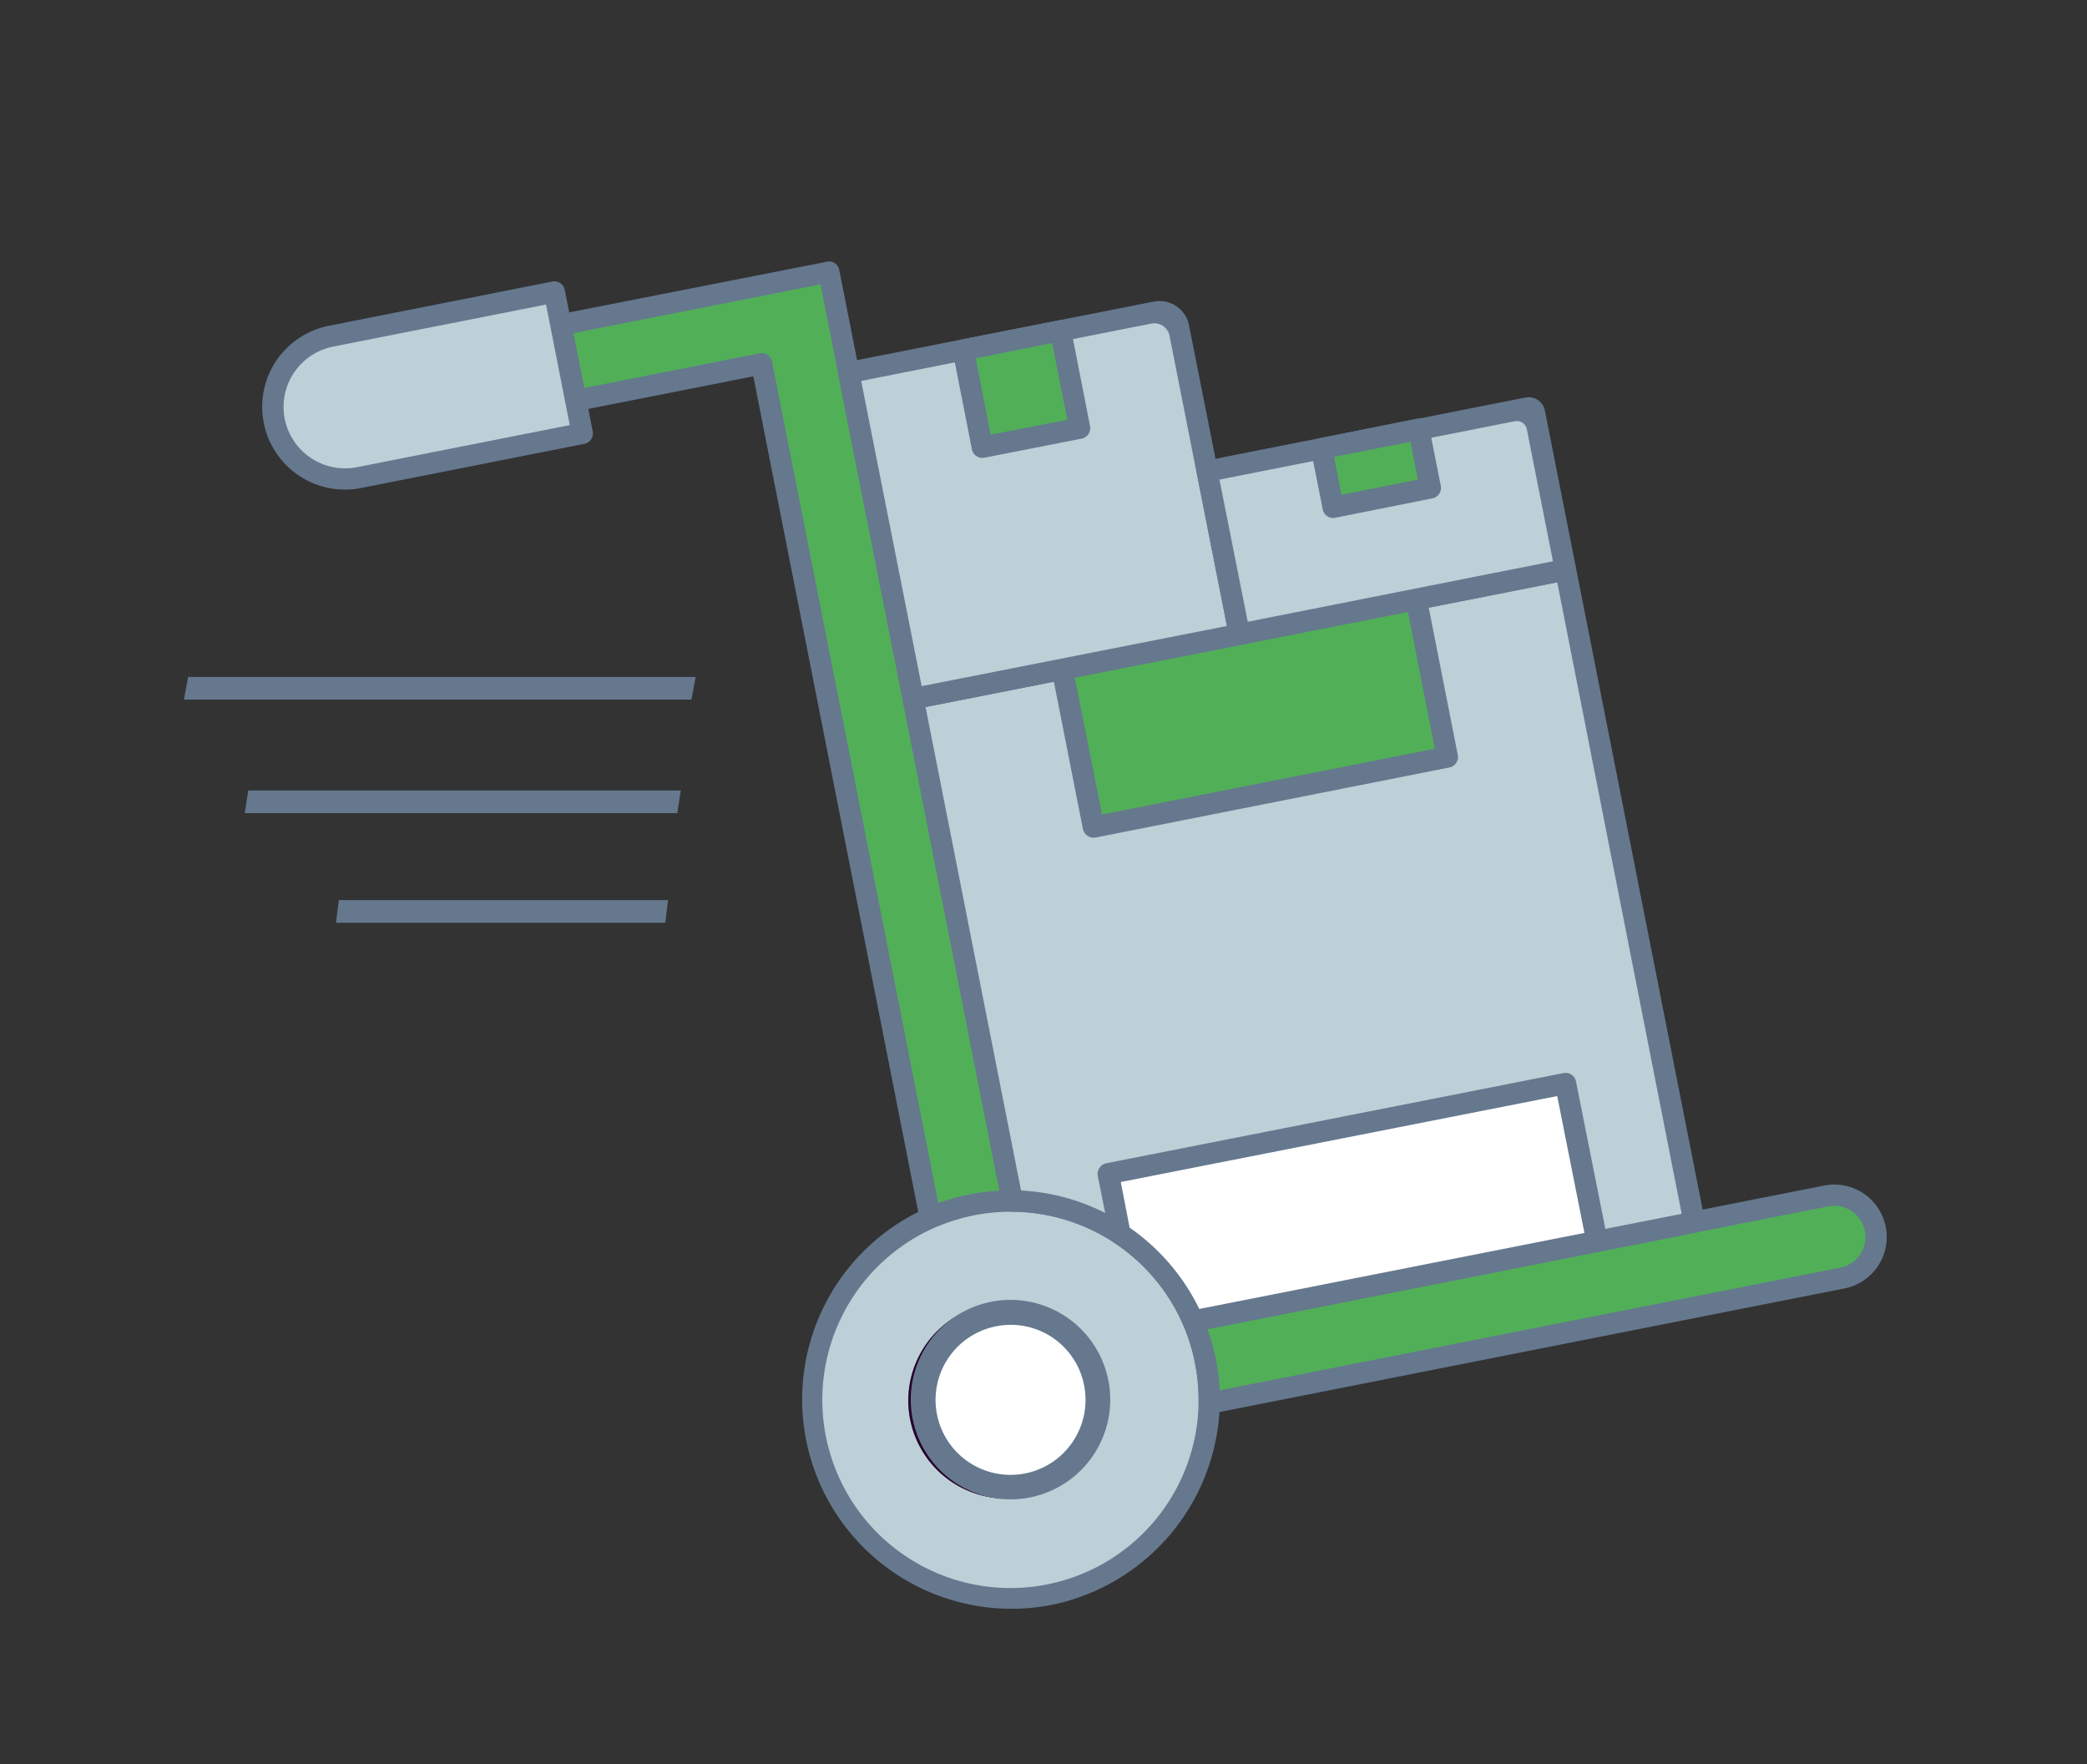 <svg id="Layer_1" data-name="Layer 1" xmlns="http://www.w3.org/2000/svg" viewBox="0 0 590.1 498.8"><rect x="0" y="0" width="590.1" height="498.8" fill="#333333" stroke="none"/><defs><style>.cls-1{fill:#51af58;}.cls-2,.cls-6{fill:#65788e;}.cls-3{fill:#bdcfd7;}.cls-4{fill:#25002a;}.cls-5{fill:#fff;}.cls-6{stroke:#65788e;stroke-miterlimit:10;}</style></defs><title>services icons</title><path class="cls-1" d="M234.4,76.9l51.9,262.7a55.1,55.1,0,0,0-11.4,1.1,50.7,50.7,0,0,0-11.8,3.7L215.4,102.9l-52.6,10.4-4.2-21.4Z"/><path class="cls-2" d="M263.7,347.3a2.7,2.7,0,0,1-2-.2,3.4,3.4,0,0,1-1.6-2.1L213,106.4l-49.6,9.8a3,3,0,0,1-3.5-2.4l-4.2-21.3a3,3,0,0,1,2.3-3.6L233.8,74a2.9,2.9,0,0,1,3.5,2.3L289.2,339a2.8,2.8,0,0,1-.6,2.5,3,3,0,0,1-2.3,1.1,53.8,53.8,0,0,0-22,4.5ZM165.2,109.7l49.6-9.8a3,3,0,0,1,3.5,2.4l47,237.9a59.2,59.2,0,0,1,17.3-3.5L232,80.4,162.1,94.2Z"/><path class="cls-3" d="M156.8,82.6l7.9,40L101.5,135a20.3,20.3,0,1,1-7.9-39.9Z"/><path class="cls-2" d="M165.2,125.5,102,138a23.4,23.4,0,0,1-23.9-36A23.6,23.6,0,0,1,93,92.1l63.2-12.5a3,3,0,0,1,3.5,2.4l7.9,40A3,3,0,0,1,165.2,125.5ZM94.2,98a17.4,17.4,0,0,0-13.7,20.4,17.4,17.4,0,0,0,20.4,13.7l60.2-11.9-6.7-34.1Z"/><path class="cls-3" d="M337.3,373.5a56.1,56.1,0,0,0-51-33.9,55.1,55.1,0,0,0-11.4,1.1,50.7,50.7,0,0,0-11.8,3.7,56.1,56.1,0,1,0,78.8,52.3,53,53,0,0,0-1.1-11.8A48.7,48.7,0,0,0,337.3,373.5ZM290.5,420a24.7,24.7,0,0,1-9.5-48.4,24.5,24.5,0,0,1,23.7,8.4,24.6,24.6,0,0,1-14.2,40Z"/><path class="cls-2" d="M297.2,453.8a59.2,59.2,0,0,1-35.3-112.2,60.2,60.2,0,0,1,24.4-5,59,59,0,0,1,57.5,47.7,58.7,58.7,0,0,1,1.1,12.5A59.5,59.5,0,0,1,297.2,453.8ZM275.5,343.6a56.3,56.3,0,0,0-11.2,3.5,53.2,53.2,0,1,0,73.6,38.4,54.2,54.2,0,0,0-3.3-10.8h0a53.1,53.1,0,0,0-48.4-32.1A54.6,54.6,0,0,0,275.5,343.6Zm15.6,79.3a27.7,27.7,0,1,1-10.7-54.3,28.9,28.9,0,0,1,13.1.6,27.5,27.5,0,0,1,19.4,21.2A27.7,27.7,0,0,1,291.1,422.9Zm-9.5-48.4a21.7,21.7,0,1,0,10.3.5A21.2,21.2,0,0,0,281.6,374.5Z"/><path class="cls-4" d="M291.1,422.9a27.7,27.7,0,1,1-10.7-54.3,28.9,28.9,0,0,1,13.1.6,27.5,27.5,0,0,1,19.4,21.2A27.7,27.7,0,0,1,291.1,422.9Zm-9.5-48.4a21.7,21.7,0,1,0,10.3.5A21.2,21.2,0,0,0,281.6,374.5Z"/><path class="cls-4" d="M291.1,422.9a27.7,27.7,0,1,1,21.8-32.5A27.7,27.7,0,0,1,291.1,422.9Zm-9.5-48.4a21.7,21.7,0,1,0,25.4,17A21.6,21.6,0,0,0,281.6,374.5Z"/><path class="cls-5" d="M310,391a24.7,24.7,0,1,1-48.4,9.5A24.7,24.7,0,0,1,310,391Z"/><path class="cls-6" d="M291.1,422.9a27.7,27.7,0,1,1,21.8-32.5A27.7,27.7,0,0,1,291.1,422.9Zm-9.5-48.4a21.7,21.7,0,1,0,25.4,17A21.6,21.6,0,0,0,281.6,374.5Z"/><path class="cls-1" d="M530.3,347.5h0a11.9,11.9,0,0,1-9.3,13.9L341.9,396.7a53,53,0,0,0-1.1-11.8,48.7,48.7,0,0,0-3.5-11.4l179.1-35.4A12,12,0,0,1,530.3,347.5Z"/><path class="cls-2" d="M521.5,364.3l-179,35.4a2.9,2.9,0,0,1-2.5-.7,2.8,2.8,0,0,1-1.1-2.3,53,53,0,0,0-1-11.2,54.2,54.2,0,0,0-3.3-10.8,2.7,2.7,0,0,1,.1-2.6,2.8,2.8,0,0,1,2-1.5l179.1-35.4a14.8,14.8,0,1,1,5.7,29.1ZM344.9,393.1l175.5-34.7a8.8,8.8,0,1,0-3.5-17.3L341.4,375.8a59.3,59.3,0,0,1,2.4,8.5A66.1,66.1,0,0,1,344.9,393.1Z"/><path class="cls-3" d="M442.6,161.1,479,345.5l-141.7,28a56.1,56.1,0,0,0-51-33.9L258.2,197.5Z"/><path class="cls-2" d="M479.6,348.5l-141.7,28a3,3,0,0,1-3.3-1.8,53.1,53.1,0,0,0-48.4-32.1,3,3,0,0,1-2.9-2.4l-28-142.1a2.9,2.9,0,0,1,2.3-3.5L442,158.2a3,3,0,0,1,3.6,2.3L482,344.9A3.1,3.1,0,0,1,479.6,348.5ZM339.1,370.1l136.4-26.9L440.3,164.6,261.7,199.9l27,136.7a59.4,59.4,0,0,1,50.4,33.5Z"/><rect class="cls-1" x="303.8" y="178.9" width="102" height="45.49" transform="translate(-32.3 72.6) rotate(-11.2)"/><path class="cls-2" d="M409.8,217l-100,19.8a3.1,3.1,0,0,1-3.6-2.4l-8.8-44.6a3,3,0,0,1,2.4-3.5l100.1-19.8a3,3,0,0,1,3.5,2.4l8.8,44.6A3,3,0,0,1,409.8,217Zm-98.2,13.3,94.1-18.6L398.1,173l-94.2,18.6Z"/><path class="cls-5" d="M442.7,306.3l8.8,44.7L337.3,373.5a55.8,55.8,0,0,0-20.6-24.6l-3.4-17Z"/><path class="cls-2" d="M452.1,353.9,337.9,376.5a3,3,0,0,1-3.3-1.8,53.3,53.3,0,0,0-19.5-23.3,2.6,2.6,0,0,1-1.3-1.9l-3.4-17a3.1,3.1,0,0,1,2.4-3.6l129.3-25.5a3,3,0,0,1,3.5,2.3l8.9,44.7A3,3,0,0,1,452.1,353.9Zm-113,16.2L448,348.6l-7.7-38.7L316.9,334.2l2.5,12.9A59.9,59.9,0,0,1,339.1,370.1Z"/><rect class="cls-3" x="248.2" y="95.3" width="94" height="93.99" transform="translate(-22 59.9) rotate(-11.2)"/><path class="cls-2" d="M351,182.3l-92.2,18.2a3,3,0,0,1-3.5-2.4L237,105.9a3,3,0,0,1,2.4-3.5l86.7-17.1A8.5,8.5,0,0,1,336.2,92l17.2,86.7A3.1,3.1,0,0,1,351,182.3ZM260.6,194l86.3-17L330.7,95a4.4,4.4,0,0,0-5.2-3.5l-82,16.2Z"/><rect class="cls-1" x="274.8" y="96" width="28.1" height="28.06" transform="translate(-15.8 58) rotate(-11.2)"/><path class="cls-2" d="M305.9,124l-27.5,5.4a3,3,0,0,1-3.6-2.4l-5.4-27.5a3,3,0,0,1,2.4-3.5l27.5-5.4a2.9,2.9,0,0,1,3.5,2.3l5.4,27.5A3,3,0,0,1,305.9,124Zm-25.8-1.1,21.7-4.2L297.5,97l-21.6,4.3Z"/><rect class="cls-3" x="345" y="123.7" width="94" height="46.99" transform="translate(-21.1 78.7) rotate(-11.2)"/><path class="cls-2" d="M443.2,164.1,351,182.3a3,3,0,0,1-3.5-2.4l-9.1-46.1a2.9,2.9,0,0,1,2.3-3.5l90.6-17.9a4.7,4.7,0,0,1,5.5,3.6l8.8,44.5A3.1,3.1,0,0,1,443.2,164.1Zm-90.4,11.7,86.3-17.1-7.4-37.4a2.9,2.9,0,0,0-3.4-2.2l-83.5,16.5Z"/><rect class="cls-1" x="375" y="124" width="28.1" height="16.91" transform="translate(-18.3 77.9) rotate(-11.2)"/><path class="cls-2" d="M405,140.9l-27.5,5.5A3,3,0,0,1,374,144l-3.3-16.6a3,3,0,0,1,2.4-3.5l27.5-5.5a3,3,0,0,1,3.5,2.4l3.3,16.6A3,3,0,0,1,405,140.9Zm-25.7-1,21.6-4.3-2.1-10.7-21.6,4.3Z"/><polygon class="cls-2" points="70.2 223.5 192.5 223.5 191.5 229.9 69.2 229.9 70.2 223.5"/><polygon class="cls-2" points="53.2 191.4 196.7 191.4 195.5 197.8 52 197.8 53.2 191.4"/><polygon class="cls-2" points="95.8 254.5 188.9 254.5 188.1 260.9 95 260.9 95.8 254.5"/></svg>